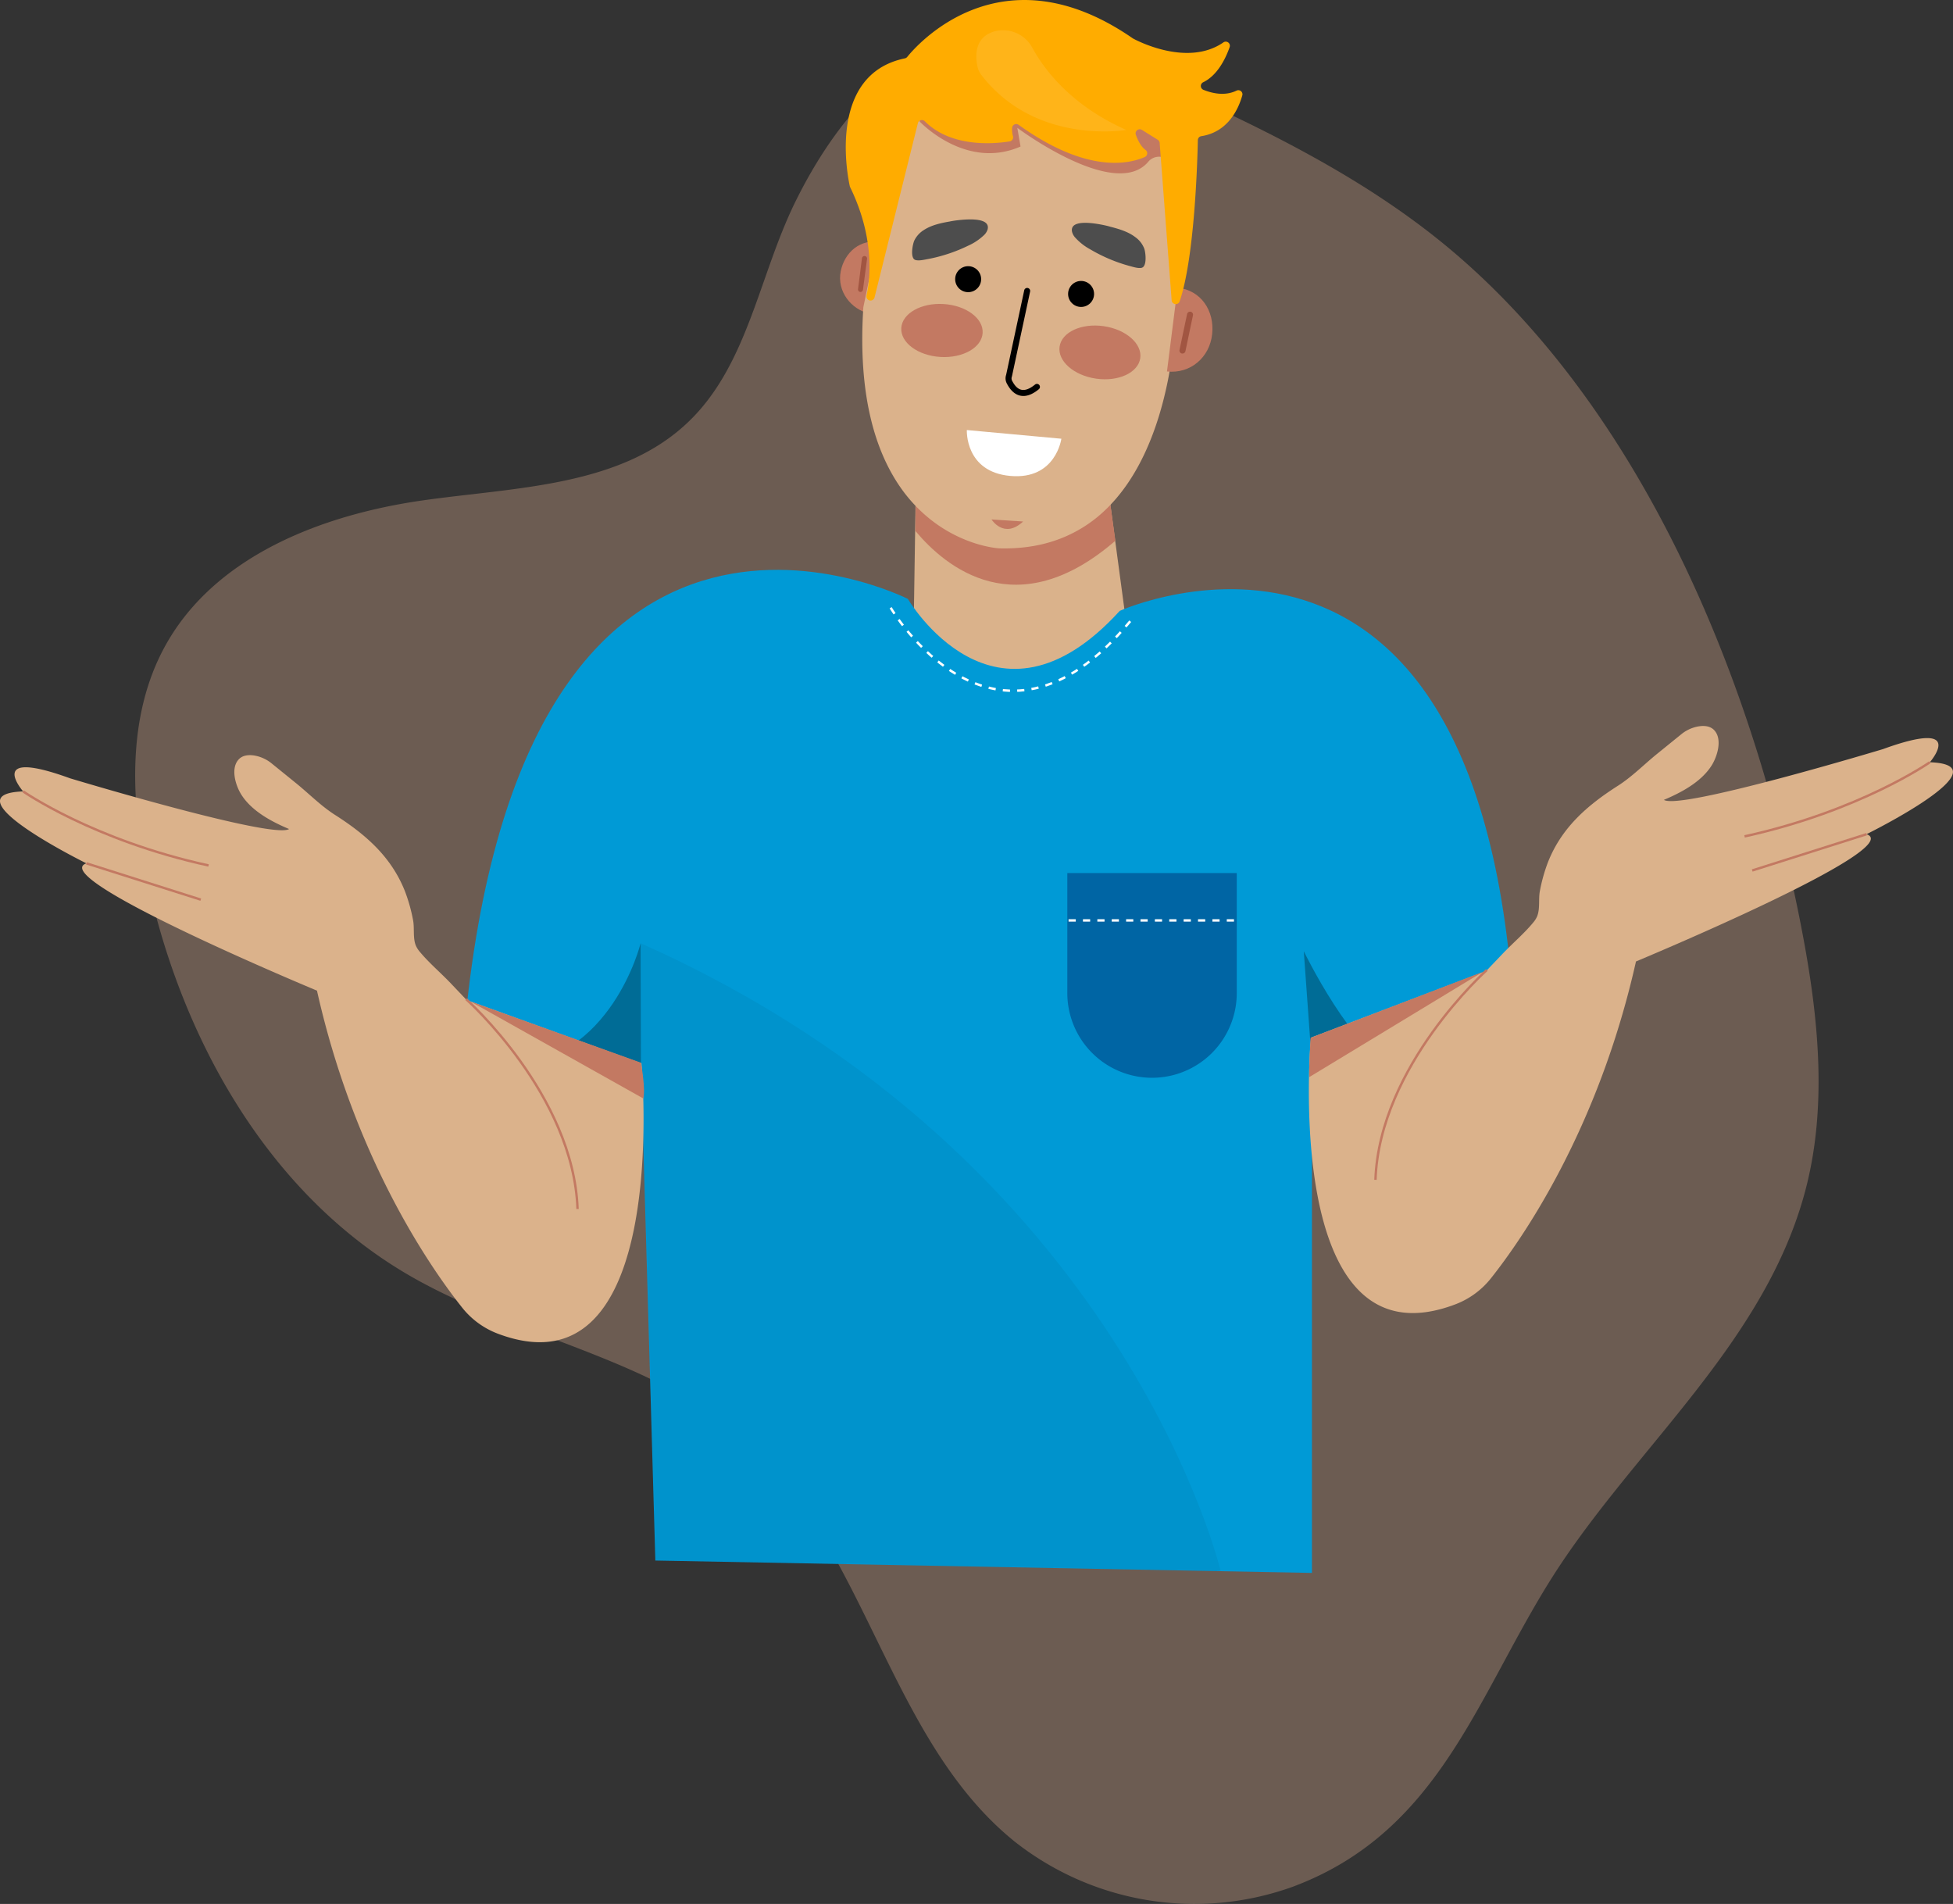 <?xml version="1.0" encoding="UTF-8"?> <svg xmlns="http://www.w3.org/2000/svg" viewBox="0 0 814.72 794.16"><rect x="0" y="0" width="814.72" height="794.16" fill="#333333" stroke="none"/><g id="Layer_2" data-name="Layer 2"><g id="Layer_1-2" data-name="Layer 1"><g style="opacity:0.332"><path d="M691.73,214.23c-22.24-41.32-50.16-78.89-84.45-108.29-36.17-31-79.63-52.1-123.11-71.58-21.6-9.67-44.1-19.21-67.76-19.32-40.2-.19-68.58,36.33-84.8,69.5-14.92,30.51-19.64,67.3-44,91-28.25,27.55-72.21,27.63-111.29,33.19-42,6-86.29,23.08-107.06,60.07-16.84,30-14.76,67-7.28,100.58C76.49,434.31,112,497.22,169.19,531.1c45.89,27.16,103.23,34.66,142.77,70.43,49.89,45.14,58.93,124.29,111.26,166.57a121.06,121.06,0,0,0,116,18.92c63.88-23.79,78.06-84.17,112.25-135.17s85.3-93.76,101.61-155.11c9.07-34.15,5.73-70.37-.72-105.11C741.45,332.86,721.79,270.11,691.73,214.23Z" style="fill:#e2b091"></path></g><path d="M471.08,269.18c-59.18,51.27-89.89-10.39-89.89-10.39l.57-37.36.08-5.29.08-5.83,0-1.17V209l79.48-11.87,1.23,9.21L463,209l.84,6.27,1.37,10.23Z" style="fill:#dab28b"></path><path d="M463,209C442.34,227,415,224.74,415,224.74c-15.11-2.6-23.94-6.37-33-14.43l-.08,5.83-.08,5.29c12.67,15.19,42.34,39.71,83.46,4.11Z" style="fill:#c37962"></path><path d="M367.32,101.06c-8.2-1.62-15,4-16.61,12.15s4.19,16,12.39,17.67" style="fill:#c37962"></path><path d="M359,121.78h-.13a1.07,1.07,0,0,1-.93-1.19l1.64-12.87a1.08,1.08,0,0,1,1.2-.93,1.07,1.07,0,0,1,.92,1.2L360,120.85A1.07,1.07,0,0,1,359,121.78Z" style="fill:#a15541"></path><path d="M460.07,213.68a55.76,55.76,0,0,1-12.2,8.5c-8.52,4.41-18.79,6.9-31.14,6.54,0,0-17.25-.88-32.77-15.71a62.67,62.67,0,0,1-8.36-9.76c-10.3-14.83-17.85-38.19-15.44-75.13l16.36-78.57L480.38,32.67s18.09,74.57,10.27,93.68C490.65,126.35,491.29,185.24,460.07,213.68Z" style="fill:#dbb28b"></path><ellipse cx="458.85" cy="147" rx="11.06" ry="17" transform="translate(248.13 580.3) rotate(-81.83)" style="fill:#c37962"></ellipse><ellipse cx="392.93" cy="137.84" rx="11.06" ry="17" transform="translate(231.18 521.55) rotate(-86.47)" style="fill:#c37962"></ellipse><path d="M458,93.44c-5-.82-11.51-1.1-10.81,3.1a5.53,5.53,0,0,0,1.36,2.57A23.49,23.49,0,0,0,454.8,104a66.72,66.72,0,0,0,16.62,7c1.38.36,3.32,1,4.76.72,2.42-.46,1.75-6.39,1.17-8A10.49,10.49,0,0,0,473.72,99c-3-2.34-6.81-3.47-10.52-4.42C462.33,94.3,460.34,93.82,458,93.44Z" style="fill:#4d4d4d"></path><path d="M401.47,91.67c5.08-.42,11.56-.18,10.53,4a5.51,5.51,0,0,1-1.56,2.45,23.32,23.32,0,0,1-6.59,4.38,66.56,66.56,0,0,1-17.11,5.62c-1.41.26-3.39.73-4.81.34-2.38-.65-1.23-6.51-.53-8.09a10.59,10.59,0,0,1,4-4.42c3.21-2.09,7.07-2.91,10.84-3.57C397.13,92.18,399.16,91.86,401.47,91.67Z" style="fill:#4d4d4d"></path><path d="M491.24,120c9.76,1.05,15.47,9.6,14.43,19.36s-9.09,16.64-18.85,15.59" style="fill:#c37962"></path><path d="M493.31,147.46a1.15,1.15,0,0,1-.26,0,1.25,1.25,0,0,1-1-1.48L495.21,131a1.25,1.25,0,1,1,2.45.52l-3.12,14.9A1.26,1.26,0,0,1,493.31,147.46Z" style="fill:#a15541"></path><path d="M426.92,165.17a6.76,6.76,0,0,1-1.27-.13c-3.37-.7-5.13-4.1-5.71-5.22a4.55,4.55,0,0,1-.22-3.45l7.55-35.28a1.25,1.25,0,0,1,2.45.53l-7.59,35.44a2.16,2.16,0,0,0,0,1.6c.76,1.49,2,3.51,4,3.92,1.57.33,3.47-.4,5.65-2.18a1.25,1.25,0,0,1,1.58,1.95C431.1,164.22,428.93,165.17,426.92,165.17Z"></path><path d="M403.33,179.38,442.76,183s-2.28,17.21-21.29,15.52S403.33,179.38,403.33,179.38Z" style="fill:#fff"></path><circle cx="403.88" cy="116.45" r="5.42"></circle><circle cx="450.99" cy="122.61" r="5.42"></circle><path d="M413.63,216.67s5.16,8.31,13.18.86Z" style="fill:#c37962"></path><path d="M383.62,50.65s19.16,20.5,42.11,10.47l-1.34-7.79S465.17,83.86,479,67.48a5.88,5.88,0,0,1,6-1.92h0l-1.42-19.18L374.49,36.84l9.35,12.92Z" style="fill:#c37962"></path><path d="M361.48,123.29c1.33-5.84,3.84-23.34-6.84-45.23a1.91,1.91,0,0,1-.13-.36c-.71-3.2-9.8-46.54,22.94-53.35a1.75,1.75,0,0,0,1-.59c3.93-4.89,39.28-45.7,94.11-7.76l.14.08c1.38.75,22.61,12,37.63,1.62a1.72,1.72,0,0,1,2.62,2c-1.76,4.95-5.14,11.78-11.06,14.63a1.72,1.72,0,0,0,.11,3.12c3.51,1.43,8.91,2.76,13.84.35a1.71,1.71,0,0,1,2.4,2c-1.61,5.72-6,15.29-17.1,17a1.69,1.69,0,0,0-1.44,1.65c-.17,8.25-1.3,48.86-7.6,67.27a1.72,1.72,0,0,1-3.33-.44l-5-65.65a1.72,1.72,0,0,0-.8-1.33l-6.61-4.12a1.72,1.72,0,0,0-2.54,2c.82,2.28,2.09,4.9,4,6.33a1.72,1.72,0,0,1-.28,3c-6.86,3-24.4,6.82-52.61-13.44a1.71,1.71,0,0,0-2.71,1.3,9.77,9.77,0,0,0,.36,3.45A1.75,1.75,0,0,1,421.11,59c-6.93,1.09-24.42,2.5-35.33-8.43a1.71,1.71,0,0,0-2.87.8l-18.08,72.68a1.72,1.72,0,0,1-1.67,1.31h0A1.72,1.72,0,0,1,361.48,123.29Z" style="fill:#ffac00"></path><path d="M430.69,20c4.79,8.78,15.94,23.92,39.15,34.2,0,0-37.81,6.57-60.5-23a8.41,8.41,0,0,1-1.55-3.33c-.86-3.85-1.61-12.06,6.74-14.69A13.86,13.86,0,0,1,430.69,20Z" style="fill:#fff;opacity:0.1"></path><path d="M632.38,445.35H547.3V656.09l-273.91-5.17-6-207.37-74.9,1.4c19-280.14,186.24-195.14,186.24-195.14s36.35,62.21,88.38,5C467.09,254.77,627.18,182.8,632.38,445.35Z" style="fill:#009ad6"></path><g style="opacity:0.3"><path d="M267.39,443.49l-.16-50S255,443.41,211,444.73C255,443.41,267.39,443.49,267.39,443.49Z"></path></g><path d="M445.25,364.16h70.68a0,0,0,0,1,0,0v50.06a35.34,35.34,0,0,1-35.34,35.34h0a35.34,35.34,0,0,1-35.34-35.34V364.16a0,0,0,0,1,0,0Z" style="fill:#0065a4"></path><path d="M582.08,445.36l-33.69,0h-1l-3.5-48.58S564.63,439.54,582.08,445.36Z" style="opacity:0.3"></path><line x1="445.77" y1="383.92" x2="515.21" y2="383.92" style="fill:#09738c;stroke:#fff;stroke-miterlimit:10;stroke-dasharray:3"></line><path d="M371.55,253.49s43.21,74.09,100,5.56" style="fill:none;stroke:#fff;stroke-miterlimit:10;stroke-dasharray:3"></path><path d="M267.23,393.45l.24,50,6,207.42,235.74,4.46S468.61,483,267.23,393.45Z" style="opacity:0.05"></path><polygon points="548.39 445.34 547.37 445.35 547.37 445.34 548.39 445.34" style="fill:#009ad6"></polygon><path d="M546.84,432.82S534.2,571.89,607.28,544A34.62,34.62,0,0,0,622,533.15c13-16.37,44.71-61.83,60.47-132.11,0,0,113.44-47.15,96.19-53.09,0,0,58.56-28.87,26.39-30,0,0,16-18.4-19.56-5.48,0,0-84.63,25.57-91.38,21.17,7.29-3.07,15.59-7.48,19.93-14.37,2.31-3.68,4.49-10.63,1.29-14.45-1.59-1.9-4-2.22-6.48-1.88a15.5,15.5,0,0,0-7.58,3.41l-10.07,8.16c-5.41,4.39-10.36,9.47-16.23,13.22-12.79,8.16-23.5,17.43-29.21,31.89a69.3,69.3,0,0,0-3.36,11.93c-.68,3.4.13,7.39-1.14,10.61a10,10,0,0,1-1.63,2.61c-3.81,4.63-8.65,8.7-12.8,13.06L620,405" style="fill:#dbb28b"></path><line x1="778.68" y1="347.95" x2="730.96" y2="363.09" style="fill:none;stroke:#c37962;stroke-miterlimit:10"></line><path d="M805.07,317.94s-29.2,20.4-77.3,30.93" style="fill:none;stroke:#c37962;stroke-miterlimit:10"></path><path d="M620.26,404.6s-44.81,39.89-46.47,87.52" style="fill:none;stroke:#c37962;stroke-miterlimit:10"></path><path d="M267.59,443.5s12.93,140.56-60.15,112.71a34.61,34.61,0,0,1-14.73-10.89c-13-16.38-44.72-61.83-60.48-132.11,0,0-113.44-47.15-96.19-53.1,0,0-58.56-28.86-26.39-30,0,0-16-18.39,19.57-5.47,0,0,84.62,25.56,91.37,21.16-7.29-3.07-15.59-7.47-19.93-14.37-2.31-3.67-4.49-10.62-1.29-14.44,1.59-1.9,4-2.22,6.48-1.89a15.6,15.6,0,0,1,7.58,3.42l10.07,8.16c5.41,4.38,10.36,9.47,16.23,13.21,12.79,8.17,23.5,17.44,29.21,31.89a69.66,69.66,0,0,1,3.36,11.94c.68,3.4-.13,7.39,1.14,10.61a10.12,10.12,0,0,0,1.63,2.61c3.81,4.62,8.65,8.7,12.81,13.05l6.8,7.15" style="fill:#dbb28b"></path><line x1="36.04" y1="360.11" x2="83.76" y2="375.26" style="fill:none;stroke:#c37962;stroke-miterlimit:10"></line><path d="M9.65,330.1S38.85,350.5,87,361" style="fill:none;stroke:#c37962;stroke-miterlimit:10"></path><path d="M194.46,416.77s44.81,39.89,46.47,87.52" style="fill:none;stroke:#c37962;stroke-miterlimit:10"></path><path d="M546.21,449.26l72.38-43.88-71.82,27.51S545.92,445.87,546.21,449.26Z" style="fill:#c37962"></path><path d="M196.14,417.67l71.24,25.61s2.05,11.13.95,14.89Z" style="fill:#c37962"></path></g></g></svg> 